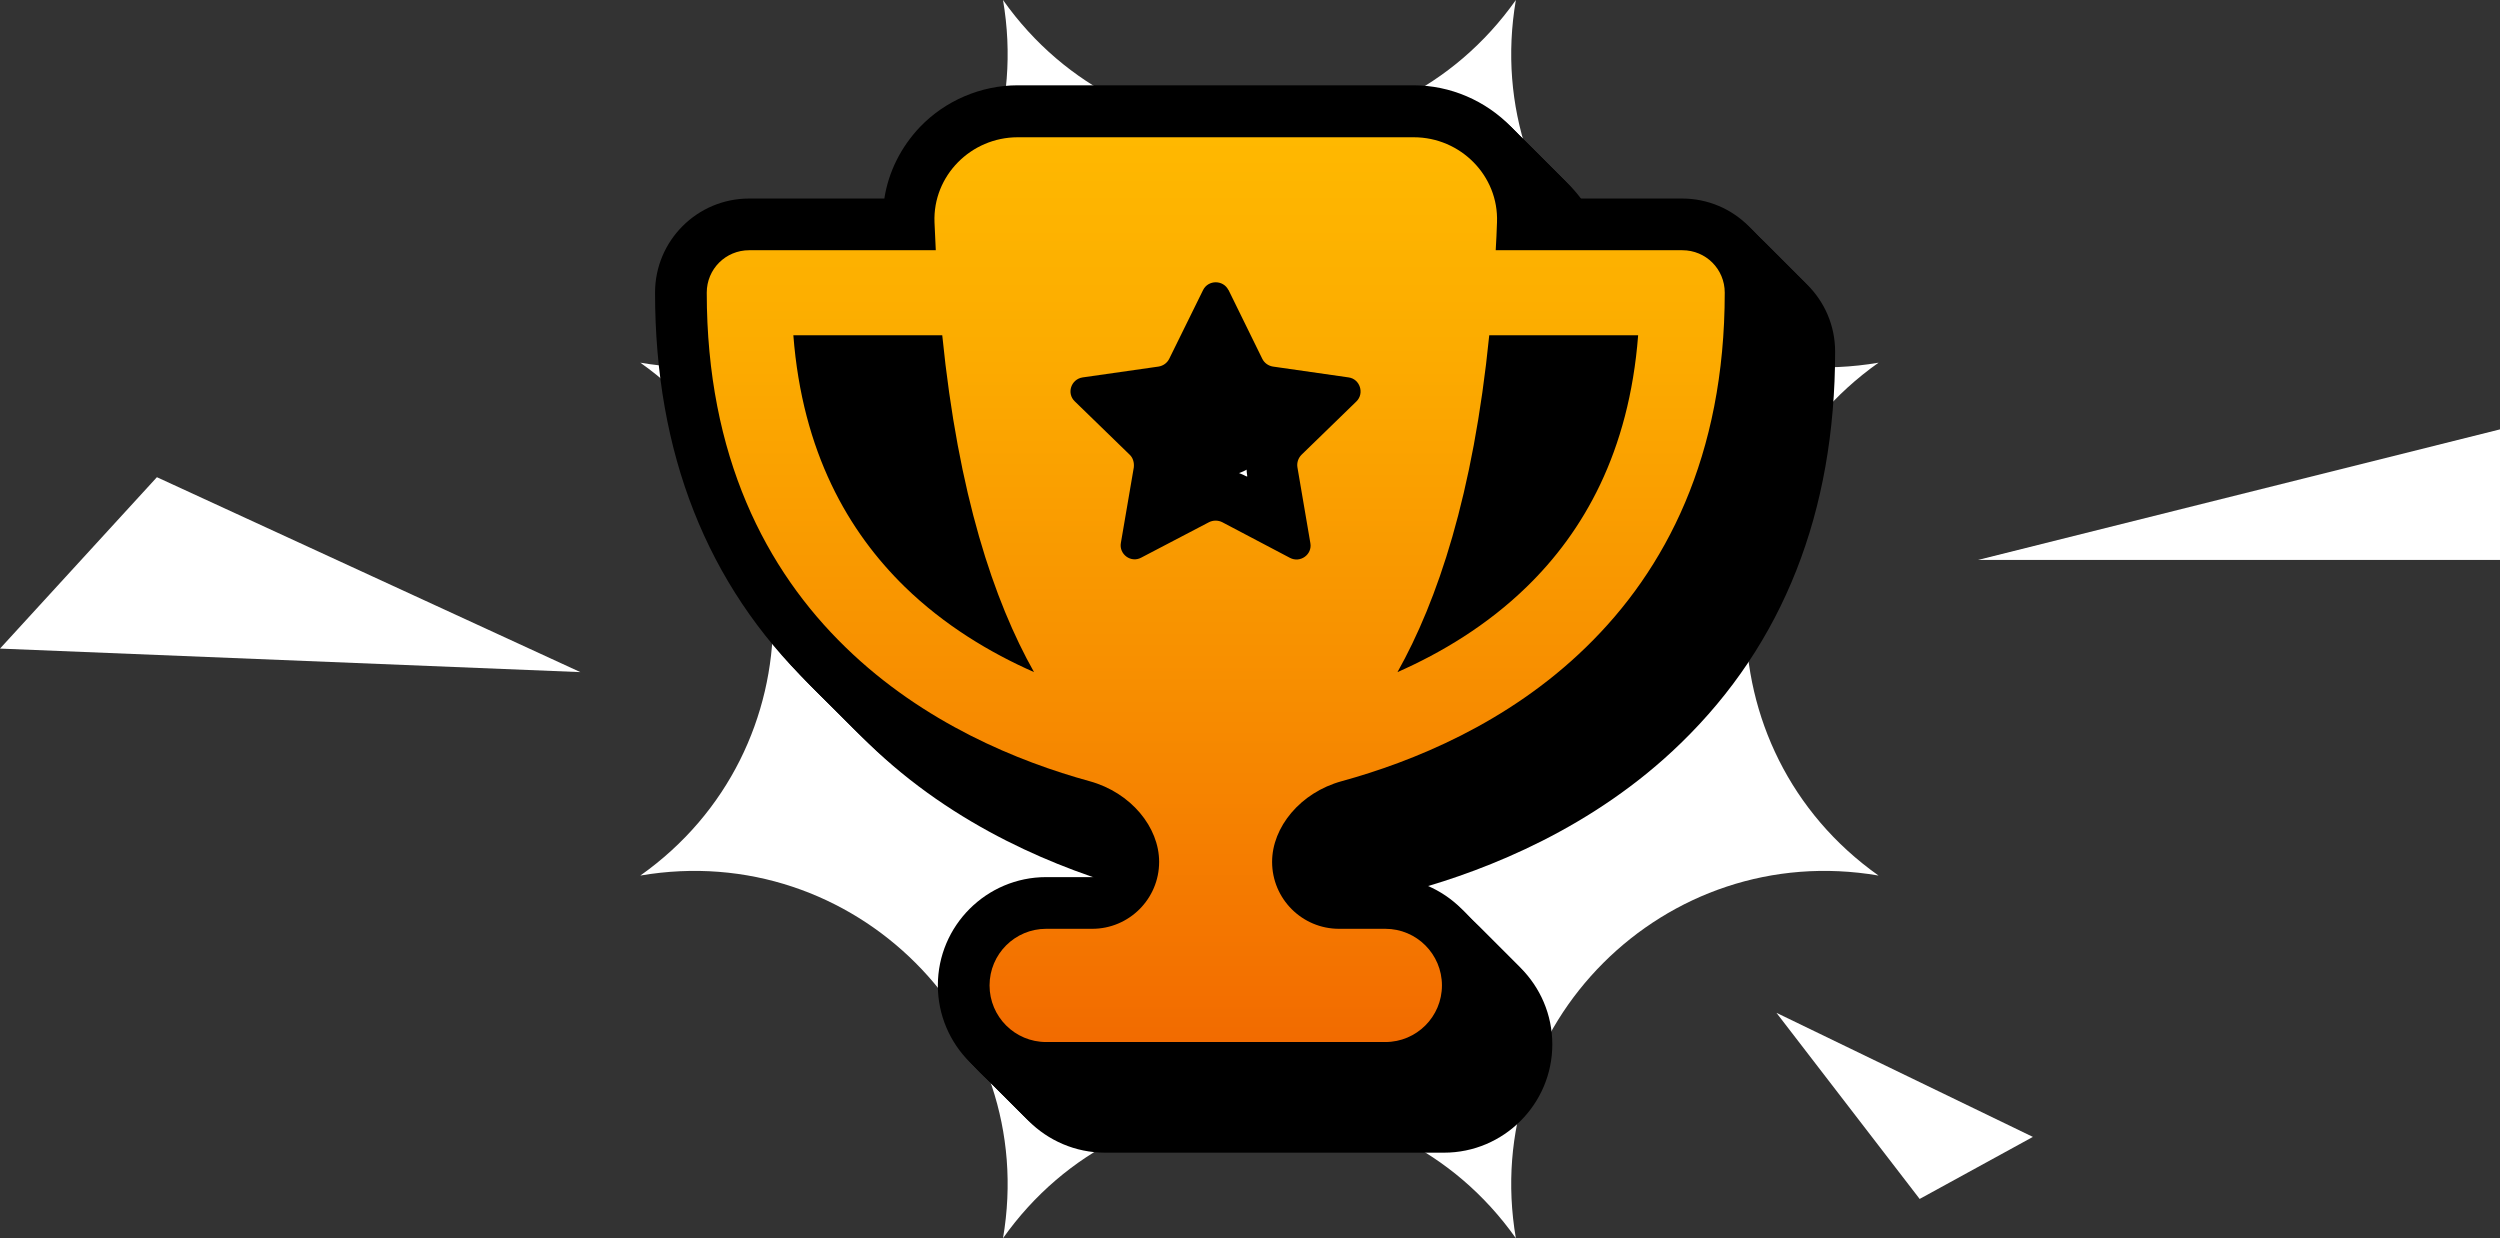 <?xml version="1.0" encoding="UTF-8"?>
<svg id="Layer_1" data-name="Layer 1" xmlns="http://www.w3.org/2000/svg" xmlns:xlink="http://www.w3.org/1999/xlink" viewBox="0 0 96.71 47.9">
  <rect x="0" y="0" width="96.71" height="47.9" fill="#333333" stroke="none"/>
  <defs>
    <style>
      .cls-1 {
        fill: none;
      }

      .cls-2 {
        fill: url(#radial-gradient-2);
      }

      .cls-3 {
        fill: url(#radial-gradient);
      }

      .cls-4 {
        fill: url(#linear-gradient);
      }

      .cls-5 {
        clip-path: url(#clippath-1);
      }

      .cls-6 {
        fill: #fff;
      }

      .cls-7 {
        clip-path: url(#clippath);
      }
    </style>
    <clipPath id="clippath">
      <rect class="cls-1" x="-1133.74" y="-1786.89" width="2000" height="785"/>
    </clipPath>
    <radialGradient id="radial-gradient" cx="-43.18" cy="-1331.89" fx="-43.18" fy="-1331.89" r="1643.12" gradientUnits="userSpaceOnUse">
      <stop offset="0" stop-color="#ffb800"/>
      <stop offset=".23" stop-color="#fcac00"/>
      <stop offset=".63" stop-color="#f78c00"/>
      <stop offset="1" stop-color="#f26b00"/>
    </radialGradient>
    <clipPath id="clippath-1">
      <rect class="cls-1" x="-926.3" y="-900.47" width="1585.11" height="622.16"/>
    </clipPath>
    <radialGradient id="radial-gradient-2" cx="-61.97" cy="-539.86" fx="-61.97" fy="-539.86" r="1302.27" xlink:href="#radial-gradient"/>
    <linearGradient id="linear-gradient" x1="47.03" y1="40.31" x2="47.03" y2="5.31" gradientUnits="userSpaceOnUse">
      <stop offset="0" stop-color="#f26b00"/>
      <stop offset=".37" stop-color="#f78c00"/>
      <stop offset=".77" stop-color="#fcac00"/>
      <stop offset="1" stop-color="#ffb800"/>
    </linearGradient>
  </defs>
  <g class="cls-7">
    <path class="cls-3" d="M-213.22,309.04c-114.49-11.83-227.97-35.77-337.27-71.18L-47.72-1314.19c.37.12,1,.3,2.1.41L-213.22,309.04ZM128.67,308.85L-40.75-1313.78c1.1-.11,1.73-.29,2.1-.41L465.78,237.31c-109.25,35.52-222.66,59.58-337.11,71.53ZM-865.53,97.68c-99.16-57.28-192.66-125.2-277.9-201.89L-52.22-1317.01c.87.78,1.8,1.46,2.68,1.98L-865.53,97.68ZM780.69,96.81L-36.85-1315.02c.92-.54,1.89-1.25,2.79-2.06L1058.23-105.25c-85.12,76.72-178.5,144.7-277.54,202.06ZM-1373.16-358.82c-67.64-92.79-125.66-192.92-172.47-297.6L-56.23-1322.24c.34.76.81,1.56,1.4,2.36L-1373.16-358.82ZM1287.8-360.19L-31.56-1319.85c.59-.81,1.08-1.65,1.43-2.4l1490.12,664.21c-46.69,104.75-104.62,204.96-172.19,297.85ZM-1652.53-984.59c-23.75-111.69-35.84-226.47-35.97-341.14l1631.45-1.76c0,1.49.1,2.73.31,3.71l-1595.79,339.19ZM1566.56-986.41L-29.64-1323.78c.22-.99.32-2.25.32-3.76v-1.85h1631.45v1.85c0,114.66-11.97,229.43-35.58,341.13ZM-29.6-1331.17c-.13-.61-.3-1.13-.55-1.68l1488.67-667.47c47.09,105.02,83.17,215.35,107.25,327.91L-29.6-1331.17ZM-56.74-1331.27l-1596.56-335.62c23.71-112.78,59.46-223.34,106.27-328.6L-56.29-1332.69c-.2.45-.33.89-.45,1.42ZM-31.52-1335.18c-.73-1.01-1.63-1.99-2.58-2.85l1089.74-1214.12c85.15,76.43,162.55,162.01,230.04,254.36L-31.52-1335.18ZM-54.84-1335.18l-1320.38-958.25c67.21-92.6,144.35-178.46,229.3-255.19L-52.33-1337.97c-.93.85-1.8,1.81-2.51,2.79ZM-49.55-1340.03l-819.03-1410.96c99.51-57.76,205.37-105.14,314.62-140.81L-47.65-1340.9c-.6.2-1.24.49-1.9.87ZM-36.84-1340.05c-.65-.37-1.27-.66-1.85-.85l501.08-1552.59c109.41,35.31,215.45,82.35,315.19,139.81L-36.84-1340.05ZM-45.66-1341.29l-171.16-1622.45c112.92-11.91,228.88-12.11,341.83-.57L-40.75-1341.3c-1.46-.15-3.47-.15-4.92,0Z"/>
  </g>
  <g class="cls-5">
    <path class="cls-2" d="M-196.73,760.67c-90.74-9.37-180.68-28.35-267.3-56.41L-65.56-525.83c.3.1.8.24,1.67.33L-196.73,760.67ZM74.24,760.52L-60.04-525.51c.87-.09,1.37-.23,1.67-.33L341.42,703.83c-86.58,28.15-176.47,47.22-267.18,56.69ZM-713.73,593.16c-78.59-45.4-152.69-99.23-220.25-160.01L-69.13-528.06c.69.62,1.43,1.16,2.13,1.57L-713.73,593.16ZM591,592.47L-56.95-526.48c.73-.42,1.5-.99,2.21-1.63L810.96,432.33c-67.46,60.81-141.47,114.69-219.96,160.14ZM-1116.05,231.36c-53.61-73.54-99.6-152.9-136.69-235.87L-72.31-532.21c.27.6.64,1.24,1.11,1.87L-1116.05,231.36ZM992.91,230.27L-52.75-530.31c.47-.64.86-1.31,1.13-1.91L1129.38-5.79c-37,83.02-82.92,162.44-136.47,236.07ZM-1337.47-264.6c-18.82-88.52-28.4-179.49-28.51-270.38l1293.02-1.39c0,1.18.08,2.17.25,2.94l-1264.76,268.83ZM1213.84-266.04L-51.23-533.43c.17-.78.25-1.79.25-2.98v-1.46h1293.02v1.46c0,90.87-9.49,181.84-28.2,270.37ZM-51.2-539.28c-.1-.48-.24-.9-.44-1.33l1179.85-529.01c37.32,83.23,65.91,170.67,85,259.89L-51.2-539.28ZM-72.71-539.36l-1265.36-266c18.79-89.38,47.12-177.01,84.22-260.44L-72.36-540.49c-.16.36-.27.71-.35,1.12ZM-52.72-542.46c-.58-.8-1.29-1.58-2.05-2.26l863.68-962.26c67.49,60.57,128.83,128.4,182.32,201.6L-52.72-542.46ZM-71.21-542.47l-1046.47-759.47c53.27-73.39,114.41-141.44,181.74-202.25L-69.22-544.67c-.74.67-1.43,1.43-1.99,2.21ZM-67.02-546.31l-649.13-1118.27c78.87-45.78,162.76-83.33,249.35-111.6L-65.51-547c-.47.15-.98.39-1.5.69ZM-56.94-546.32c-.52-.3-1.01-.52-1.46-.67l397.14-1230.52c86.71,27.98,170.76,65.26,249.8,110.81L-56.94-546.32ZM-63.93-547.3l-135.65-1285.88c89.49-9.44,181.4-9.6,270.92-.45L-60.04-547.31c-1.16-.12-2.75-.12-3.9,0Z"/>
  </g>
  <g>
    <path class="cls-6" d="M58.64,0h0s0,0,0,0c-1.42,8.27,5.76,15.45,14.03,14.03h0s0,0,0,0c-6.85,4.84-6.85,15,0,19.84h0s0,0,0,0c-8.27-1.42-15.45,5.76-14.03,14.03h0s0,0,0,0c-4.84-6.85-15-6.85-19.84,0h0s0,0,0,0c1.42-8.27-5.76-15.45-14.03-14.03h0s0,0,0,0c6.85-4.84,6.85-15,0-19.84h0s0,0,0,0C33.03,15.45,40.22,8.27,38.8,0h0s0,0,0,0C43.64,6.85,53.8,6.85,58.64,0Z"/>
    <g>
      <g>
        <path d="M61.66,17.24c-.27,2.03-.63,3.91-1.09,5.64,1.4-1.57,2.31-3.43,2.78-5.64h-1.69ZM47.38,18.45c.58.55.87,1.39.74,2.22v.06s.02-.02.02-.02c.36-.19.77-.29,1.18-.29s.82.1,1.18.29h.03s0,0,0,0c-.13-.84.14-1.66.71-2.24l.02-.02h0c-.86-.13-1.57-.66-1.93-1.42h0c-.38.76-1.08,1.28-1.9,1.4h-.03s0,0,0,0ZM35.26,17.24c.47,2.2,1.38,4.06,2.77,5.63-.46-1.73-.82-3.61-1.09-5.63h-1.69ZM42.75,44.59c-2.31,0-4.19-1.88-4.19-4.19s1.88-4.19,4.19-4.19h1.78c.33,0,.59-.27.59-.59,0-.36-.42-.97-1.22-1.19-2.86-.79-6.96-2.41-10.31-5.68-3.96-3.85-5.97-8.94-5.97-15.15,0-2.01,1.63-3.64,3.64-3.64h5.23c.16-1.03.64-1.99,1.38-2.77.98-1.02,2.36-1.61,3.78-1.61h15.31c1.42,0,2.79.59,3.78,1.61.75.78,1.22,1.74,1.38,2.77h5.23c2.01,0,3.64,1.63,3.64,3.64,0,6.21-2.01,11.31-5.97,15.15-3.36,3.27-7.46,4.89-10.31,5.68-.8.22-1.23.83-1.23,1.19,0,.33.27.59.59.59h1.79c2.31,0,4.19,1.88,4.19,4.19s-1.88,4.19-4.19,4.19h-13.12Z"/>
        <path d="M61.46,17.04c-.27,2.03-.63,3.91-1.09,5.64,1.4-1.57,2.31-3.43,2.78-5.64h-1.69ZM47.17,18.24c.58.55.87,1.39.74,2.22v.06s.02-.02.02-.02c.36-.19.77-.29,1.18-.29s.82.1,1.18.29h.03s0,0,0,0c-.13-.84.14-1.66.71-2.24l.02-.02h0c-.86-.13-1.57-.66-1.93-1.42h0c-.38.76-1.08,1.28-1.9,1.4h-.03s0,0,0,0ZM35.05,17.04c.47,2.2,1.38,4.06,2.77,5.63-.46-1.73-.82-3.61-1.09-5.63h-1.69ZM42.54,44.38c-2.31,0-4.19-1.88-4.19-4.19s1.88-4.19,4.19-4.19h1.78c.33,0,.59-.27.59-.59,0-.36-.42-.97-1.22-1.19-2.86-.79-6.96-2.41-10.31-5.68-3.96-3.85-5.97-8.94-5.97-15.15,0-2.01,1.63-3.64,3.64-3.64h5.23c.16-1.03.64-1.99,1.38-2.77.98-1.02,2.36-1.61,3.78-1.61h15.31c1.42,0,2.79.59,3.78,1.61.75.78,1.22,1.74,1.38,2.77h5.23c2.01,0,3.64,1.63,3.64,3.64,0,6.21-2.01,11.31-5.97,15.15-3.36,3.27-7.46,4.89-10.31,5.68-.8.22-1.23.83-1.23,1.19,0,.33.27.59.59.59h1.79c2.31,0,4.19,1.88,4.19,4.19s-1.88,4.19-4.19,4.19h-13.12Z"/>
        <path d="M61.25,16.83c-.27,2.03-.63,3.91-1.09,5.64,1.4-1.57,2.31-3.43,2.78-5.64h-1.69ZM46.96,18.03c.58.55.87,1.39.74,2.22v.06s.02-.02.02-.02c.36-.19.77-.29,1.18-.29s.82.1,1.18.29h.03s0,0,0,0c-.13-.84.14-1.66.71-2.24l.02-.02h0c-.86-.13-1.57-.66-1.93-1.42h0c-.38.76-1.08,1.28-1.9,1.4h-.03s0,0,0,0ZM34.85,16.83c.47,2.2,1.38,4.06,2.77,5.63-.46-1.73-.82-3.61-1.09-5.63h-1.69ZM42.33,44.17c-2.31,0-4.19-1.88-4.19-4.19s1.88-4.19,4.19-4.19h1.78c.33,0,.59-.27.59-.59,0-.36-.42-.97-1.22-1.19-2.86-.79-6.96-2.41-10.31-5.68-3.96-3.85-5.97-8.94-5.97-15.15,0-2.01,1.63-3.64,3.64-3.64h5.23c.16-1.03.64-1.99,1.38-2.77.98-1.02,2.36-1.61,3.78-1.61h15.31c1.42,0,2.79.59,3.78,1.61.75.78,1.22,1.74,1.38,2.77h5.23c2.01,0,3.64,1.63,3.64,3.64,0,6.21-2.01,11.31-5.97,15.15-3.36,3.27-7.46,4.89-10.31,5.68-.8.22-1.23.83-1.23,1.19,0,.33.27.59.59.59h1.79c2.31,0,4.19,1.88,4.19,4.19s-1.88,4.19-4.19,4.19h-13.12Z"/>
        <path d="M61.04,16.62c-.27,2.03-.63,3.91-1.09,5.64,1.4-1.57,2.31-3.43,2.78-5.64h-1.69ZM46.75,17.83c.58.55.87,1.39.74,2.22v.06s.02-.02.02-.02c.36-.19.77-.29,1.18-.29s.82.1,1.18.29h.03s0,0,0,0c-.13-.84.14-1.66.71-2.24l.02-.02h0c-.86-.13-1.57-.66-1.93-1.42h0c-.38.76-1.08,1.28-1.9,1.4h-.03s0,0,0,0ZM34.64,16.62c.47,2.2,1.38,4.06,2.77,5.63-.46-1.73-.82-3.61-1.09-5.63h-1.69ZM42.13,43.97c-2.31,0-4.19-1.88-4.19-4.19s1.88-4.19,4.19-4.19h1.78c.33,0,.59-.27.59-.59,0-.36-.42-.97-1.22-1.19-2.86-.79-6.96-2.41-10.31-5.68-3.96-3.85-5.97-8.94-5.97-15.15,0-2.01,1.63-3.64,3.64-3.64h5.23c.16-1.03.64-1.99,1.38-2.77.98-1.02,2.36-1.61,3.78-1.61h15.31c1.42,0,2.79.59,3.78,1.61.75.78,1.22,1.74,1.38,2.77h5.23c2.01,0,3.64,1.63,3.64,3.64,0,6.21-2.01,11.31-5.97,15.15-3.36,3.27-7.46,4.89-10.31,5.68-.8.22-1.23.83-1.23,1.19,0,.33.27.59.59.59h1.79c2.31,0,4.19,1.88,4.19,4.19s-1.88,4.19-4.19,4.19h-13.12Z"/>
        <path d="M60.84,16.42c-.27,2.03-.63,3.91-1.09,5.64,1.4-1.57,2.31-3.43,2.78-5.64h-1.69ZM46.55,17.62c.58.55.87,1.39.74,2.22v.06s.02-.02.02-.02c.36-.19.77-.29,1.18-.29s.82.1,1.18.29h.03s0,0,0,0c-.13-.84.14-1.66.71-2.24l.02-.02h0c-.86-.13-1.57-.66-1.93-1.42h0c-.38.76-1.08,1.28-1.9,1.4h-.03s0,0,0,0ZM34.43,16.42c.47,2.2,1.38,4.06,2.77,5.63-.46-1.73-.82-3.61-1.09-5.63h-1.69ZM41.92,43.76c-2.31,0-4.19-1.88-4.19-4.19s1.88-4.19,4.19-4.19h1.78c.33,0,.59-.27.59-.59,0-.36-.42-.97-1.22-1.19-2.86-.79-6.96-2.41-10.31-5.68-3.96-3.85-5.97-8.94-5.97-15.15,0-2.01,1.63-3.64,3.64-3.64h5.23c.16-1.03.64-1.99,1.38-2.77.98-1.02,2.36-1.61,3.78-1.61h15.31c1.42,0,2.79.59,3.78,1.61.75.78,1.22,1.74,1.38,2.77h5.23c2.01,0,3.64,1.63,3.64,3.64,0,6.21-2.01,11.31-5.97,15.15-3.36,3.27-7.46,4.89-10.31,5.68-.8.22-1.23.83-1.23,1.19,0,.33.27.59.59.59h1.79c2.31,0,4.19,1.88,4.19,4.19s-1.88,4.19-4.19,4.19h-13.12Z"/>
        <path d="M60.63,16.21c-.27,2.03-.63,3.91-1.09,5.64,1.4-1.57,2.31-3.43,2.78-5.64h-1.69ZM46.34,17.41c.58.55.87,1.39.74,2.22v.06s.02-.02.02-.02c.36-.19.77-.29,1.18-.29s.82.1,1.18.29h.03s0,0,0,0c-.13-.84.14-1.66.71-2.24l.02-.02h0c-.86-.13-1.57-.66-1.93-1.42h0c-.38.76-1.08,1.28-1.9,1.4h-.03s0,0,0,0ZM34.23,16.21c.47,2.2,1.38,4.06,2.77,5.63-.46-1.73-.82-3.61-1.09-5.63h-1.69ZM41.71,43.55c-2.31,0-4.19-1.88-4.19-4.19s1.88-4.19,4.19-4.19h1.78c.33,0,.59-.27.59-.59,0-.36-.42-.97-1.22-1.19-2.86-.79-6.96-2.41-10.31-5.68-3.96-3.85-5.97-8.94-5.97-15.15,0-2.01,1.63-3.64,3.64-3.64h5.23c.16-1.03.64-1.99,1.38-2.77.98-1.02,2.36-1.61,3.78-1.61h15.31c1.42,0,2.79.59,3.78,1.61.75.78,1.22,1.74,1.38,2.77h5.23c2.01,0,3.64,1.63,3.64,3.64,0,6.21-2.01,11.31-5.97,15.15-3.36,3.27-7.46,4.89-10.31,5.68-.8.22-1.23.83-1.23,1.19,0,.33.27.59.59.59h1.79c2.31,0,4.19,1.88,4.19,4.19s-1.88,4.19-4.19,4.19h-13.12Z"/>
        <path d="M60.42,16c-.27,2.03-.63,3.91-1.09,5.64,1.4-1.57,2.31-3.43,2.78-5.64h-1.69ZM46.13,17.2c.58.55.87,1.39.74,2.22v.06s.02-.02.02-.02c.36-.19.77-.29,1.18-.29s.82.1,1.18.29h.03s0,0,0,0c-.13-.84.14-1.66.71-2.24l.02-.02h0c-.86-.13-1.57-.66-1.93-1.42h0c-.38.76-1.08,1.28-1.9,1.4h-.03s0,0,0,0ZM34.02,16c.47,2.2,1.38,4.06,2.77,5.63-.46-1.73-.82-3.61-1.09-5.63h-1.69ZM41.51,43.35c-2.31,0-4.19-1.88-4.19-4.19s1.88-4.19,4.19-4.19h1.78c.33,0,.59-.27.59-.59,0-.36-.42-.97-1.22-1.19-2.86-.79-6.96-2.41-10.31-5.68-3.96-3.85-5.97-8.94-5.97-15.15,0-2.01,1.63-3.64,3.64-3.64h5.23c.16-1.03.64-1.99,1.38-2.77.98-1.02,2.36-1.61,3.78-1.61h15.31c1.42,0,2.79.59,3.78,1.61.75.78,1.22,1.74,1.38,2.77h5.23c2.01,0,3.64,1.63,3.64,3.64,0,6.21-2.01,11.31-5.97,15.15-3.36,3.27-7.46,4.89-10.31,5.68-.8.22-1.23.83-1.23,1.19,0,.33.27.59.59.59h1.79c2.31,0,4.19,1.88,4.19,4.19s-1.88,4.19-4.19,4.19h-13.12Z"/>
        <path d="M60.22,15.8c-.27,2.03-.63,3.91-1.09,5.64,1.4-1.57,2.31-3.43,2.78-5.64h-1.69ZM45.93,17c.58.55.87,1.39.74,2.22v.06s.02-.02.02-.02c.36-.19.77-.29,1.18-.29s.82.1,1.18.29h.03s0,0,0,0c-.13-.84.14-1.66.71-2.24l.02-.02h0c-.86-.13-1.57-.66-1.93-1.42h0c-.38.76-1.08,1.28-1.9,1.4h-.03s0,0,0,0ZM33.81,15.8c.47,2.2,1.38,4.06,2.77,5.63-.46-1.73-.82-3.61-1.09-5.63h-1.69ZM41.3,43.14c-2.31,0-4.19-1.88-4.19-4.19s1.88-4.19,4.19-4.19h1.78c.33,0,.59-.27.59-.59,0-.36-.42-.97-1.22-1.19-2.86-.79-6.96-2.41-10.31-5.68-3.96-3.85-5.97-8.94-5.97-15.15,0-2.01,1.63-3.64,3.64-3.64h5.23c.16-1.03.64-1.99,1.38-2.77.98-1.02,2.36-1.61,3.78-1.61h15.31c1.42,0,2.79.59,3.78,1.61.75.78,1.22,1.74,1.38,2.77h5.23c2.01,0,3.64,1.63,3.64,3.64,0,6.21-2.01,11.31-5.97,15.15-3.36,3.27-7.46,4.89-10.31,5.68-.8.22-1.23.83-1.23,1.19,0,.33.27.59.59.59h1.79c2.31,0,4.19,1.88,4.19,4.19s-1.88,4.19-4.19,4.19h-13.12Z"/>
        <path d="M60.01,15.59c-.27,2.03-.63,3.91-1.09,5.64,1.4-1.57,2.31-3.43,2.78-5.64h-1.69ZM45.72,16.79c.58.55.87,1.39.74,2.22v.06s.02-.02.02-.02c.36-.19.77-.29,1.18-.29s.82.1,1.18.29h.03s0,0,0,0c-.13-.84.14-1.66.71-2.24l.02-.02h0c-.86-.13-1.57-.66-1.93-1.42h0c-.38.76-1.08,1.28-1.9,1.4h-.03s0,0,0,0ZM33.61,15.59c.47,2.2,1.38,4.06,2.77,5.63-.46-1.73-.82-3.61-1.09-5.63h-1.69ZM41.09,42.93c-2.31,0-4.19-1.88-4.19-4.19s1.88-4.19,4.19-4.19h1.78c.33,0,.59-.27.59-.59,0-.36-.42-.97-1.22-1.19-2.86-.79-6.96-2.41-10.31-5.68-3.96-3.85-5.97-8.94-5.97-15.15,0-2.01,1.63-3.64,3.64-3.64h5.23c.16-1.03.64-1.99,1.38-2.77.98-1.02,2.36-1.61,3.78-1.61h15.31c1.42,0,2.79.59,3.78,1.61.75.78,1.22,1.74,1.38,2.77h5.23c2.01,0,3.64,1.63,3.64,3.64,0,6.21-2.01,11.31-5.97,15.15-3.36,3.27-7.46,4.89-10.31,5.68-.8.22-1.23.83-1.23,1.19,0,.33.27.59.59.59h1.79c2.31,0,4.19,1.88,4.19,4.19s-1.88,4.19-4.19,4.19h-13.12Z"/>
        <path d="M59.8,15.38c-.27,2.03-.63,3.91-1.09,5.64,1.4-1.57,2.31-3.43,2.78-5.64h-1.69ZM45.51,16.58c.58.55.87,1.39.74,2.22v.06s.02-.02.02-.02c.36-.19.77-.29,1.18-.29s.82.1,1.18.29h.03s0,0,0,0c-.13-.84.14-1.66.71-2.24l.02-.02h0c-.86-.13-1.57-.66-1.93-1.42h0c-.38.76-1.08,1.28-1.9,1.4h-.03s0,0,0,0ZM33.4,15.38c.47,2.2,1.38,4.06,2.77,5.63-.46-1.73-.82-3.61-1.09-5.63h-1.69ZM40.88,42.73c-2.31,0-4.19-1.88-4.19-4.19s1.88-4.19,4.19-4.19h1.78c.33,0,.59-.27.59-.59,0-.36-.42-.97-1.22-1.19-2.86-.79-6.96-2.41-10.31-5.68-3.96-3.85-5.97-8.94-5.97-15.15,0-2.01,1.63-3.64,3.64-3.64h5.23c.16-1.03.64-1.99,1.38-2.77.98-1.02,2.36-1.61,3.78-1.61h15.31c1.42,0,2.79.59,3.78,1.61.75.78,1.22,1.74,1.38,2.77h5.23c2.01,0,3.64,1.63,3.64,3.64,0,6.21-2.01,11.31-5.97,15.15-3.36,3.27-7.46,4.89-10.31,5.68-.8.22-1.23.83-1.23,1.19,0,.33.27.59.59.59h1.79c2.31,0,4.19,1.88,4.19,4.19s-1.88,4.19-4.19,4.19h-13.12Z"/>
        <path d="M59.6,15.17c-.27,2.03-.63,3.91-1.09,5.64,1.4-1.57,2.31-3.43,2.78-5.64h-1.69ZM45.31,16.38c.58.55.87,1.39.74,2.22v.06s.02-.02.02-.02c.36-.19.77-.29,1.18-.29s.82.1,1.18.29h.03s0,0,0,0c-.13-.84.14-1.66.71-2.24l.02-.02h0c-.86-.13-1.57-.66-1.93-1.42h0c-.38.76-1.08,1.28-1.9,1.4h-.03s0,0,0,0ZM33.19,15.17c.47,2.2,1.38,4.06,2.77,5.63-.46-1.73-.82-3.61-1.09-5.63h-1.69ZM40.68,42.52c-2.31,0-4.19-1.88-4.19-4.19s1.88-4.19,4.19-4.19h1.78c.33,0,.59-.27.59-.59,0-.36-.42-.97-1.22-1.19-2.86-.79-6.96-2.41-10.31-5.68-3.96-3.85-5.97-8.94-5.97-15.15,0-2.01,1.63-3.64,3.64-3.64h5.23c.16-1.03.64-1.99,1.38-2.77.98-1.02,2.36-1.61,3.78-1.61h15.31c1.42,0,2.79.59,3.78,1.61.75.78,1.22,1.74,1.38,2.77h5.23c2.01,0,3.64,1.63,3.64,3.64,0,6.21-2.01,11.31-5.97,15.15-3.36,3.27-7.46,4.89-10.31,5.68-.8.22-1.23.83-1.23,1.19,0,.33.27.59.59.59h1.79c2.31,0,4.19,1.88,4.19,4.19s-1.88,4.19-4.19,4.19h-13.12Z"/>
        <path d="M59.39,14.97c-.27,2.03-.63,3.91-1.09,5.64,1.4-1.57,2.31-3.43,2.78-5.64h-1.69ZM45.1,16.17c.58.55.87,1.39.74,2.22v.06s.02-.02.02-.02c.36-.19.77-.29,1.18-.29s.82.1,1.18.29h.03s0,0,0,0c-.13-.84.14-1.66.71-2.24l.02-.02h0c-.86-.13-1.57-.66-1.93-1.42h0c-.38.76-1.08,1.28-1.9,1.4h-.03s0,0,0,0ZM32.99,14.97c.47,2.2,1.38,4.06,2.77,5.63-.46-1.73-.82-3.61-1.09-5.63h-1.69ZM40.47,42.31c-2.31,0-4.19-1.88-4.19-4.19s1.88-4.19,4.19-4.19h1.78c.33,0,.59-.27.59-.59,0-.36-.42-.97-1.22-1.19-2.86-.79-6.96-2.41-10.31-5.68-3.96-3.85-5.97-8.94-5.97-15.15,0-2.01,1.63-3.64,3.64-3.64h5.23c.16-1.03.64-1.99,1.38-2.77.98-1.02,2.36-1.61,3.78-1.61h15.31c1.42,0,2.79.59,3.78,1.61.75.78,1.22,1.74,1.38,2.77h5.23c2.01,0,3.64,1.63,3.64,3.64,0,6.21-2.01,11.31-5.97,15.15-3.36,3.27-7.46,4.89-10.31,5.68-.8.22-1.23.83-1.23,1.19,0,.33.27.59.59.59h1.79c2.31,0,4.19,1.88,4.19,4.19s-1.88,4.19-4.19,4.19h-13.12Z"/>
      </g>
      <path class="cls-4" d="M39.38,5.31h15.31c1.81,0,3.29,1.49,3.22,3.29-.01.36-.03.72-.05,1.08h7.22c.91,0,1.64.73,1.64,1.64,0,6.33-2.29,10.73-5.37,13.72-3.03,2.95-6.72,4.43-9.45,5.18-1.6.44-2.69,1.78-2.69,3.12,0,1.43,1.16,2.59,2.59,2.59h1.79c1.21,0,2.19.98,2.19,2.19s-.98,2.19-2.19,2.19h-13.12c-1.21,0-2.19-.98-2.19-2.19s.98-2.19,2.19-2.19h1.78c1.43,0,2.59-1.16,2.59-2.59,0-1.34-1.09-2.68-2.69-3.12-2.73-.75-6.42-2.24-9.44-5.18-3.08-2.99-5.37-7.39-5.37-13.72,0-.91.73-1.64,1.64-1.64h7.22c-.02-.36-.03-.71-.05-1.08-.07-1.8,1.41-3.29,3.22-3.29ZM36.45,12.97h-5.76c.35,4.53,2.13,7.6,4.31,9.73,1.53,1.49,3.3,2.55,5,3.3-1.55-2.75-2.93-6.87-3.55-13.03ZM47.52,11.22c-.2-.4-.78-.4-.98,0l-1.31,2.66c-.08.16-.23.27-.41.3l-2.94.42c-.45.07-.63.62-.3.93l2.12,2.06c.13.12.18.31.16.49l-.5,2.92c-.08.44.39.79.79.57l2.62-1.37c.16-.08.35-.08.51,0l2.62,1.38c.4.21.87-.13.79-.57l-.5-2.93c-.03-.18.03-.36.16-.49l2.12-2.06c.32-.31.14-.87-.3-.93l-2.93-.42c-.18-.03-.33-.14-.41-.3l-1.31-2.67ZM54.06,26c1.7-.75,3.47-1.81,5-3.3,2.19-2.13,3.96-5.2,4.31-9.73h-5.76c-.62,6.16-2,10.27-3.55,13.03Z"/>
    </g>
    <polygon class="cls-6" points="76.52 21.66 96.71 16.61 96.71 21.66 76.52 21.66"/>
    <polygon class="cls-6" points="68.72 39.18 78.64 43.98 74.26 46.38 68.72 39.18"/>
    <polygon class="cls-6" points="22.45 26 0 25.09 6.07 18.46 22.45 26"/>
  </g>
</svg>